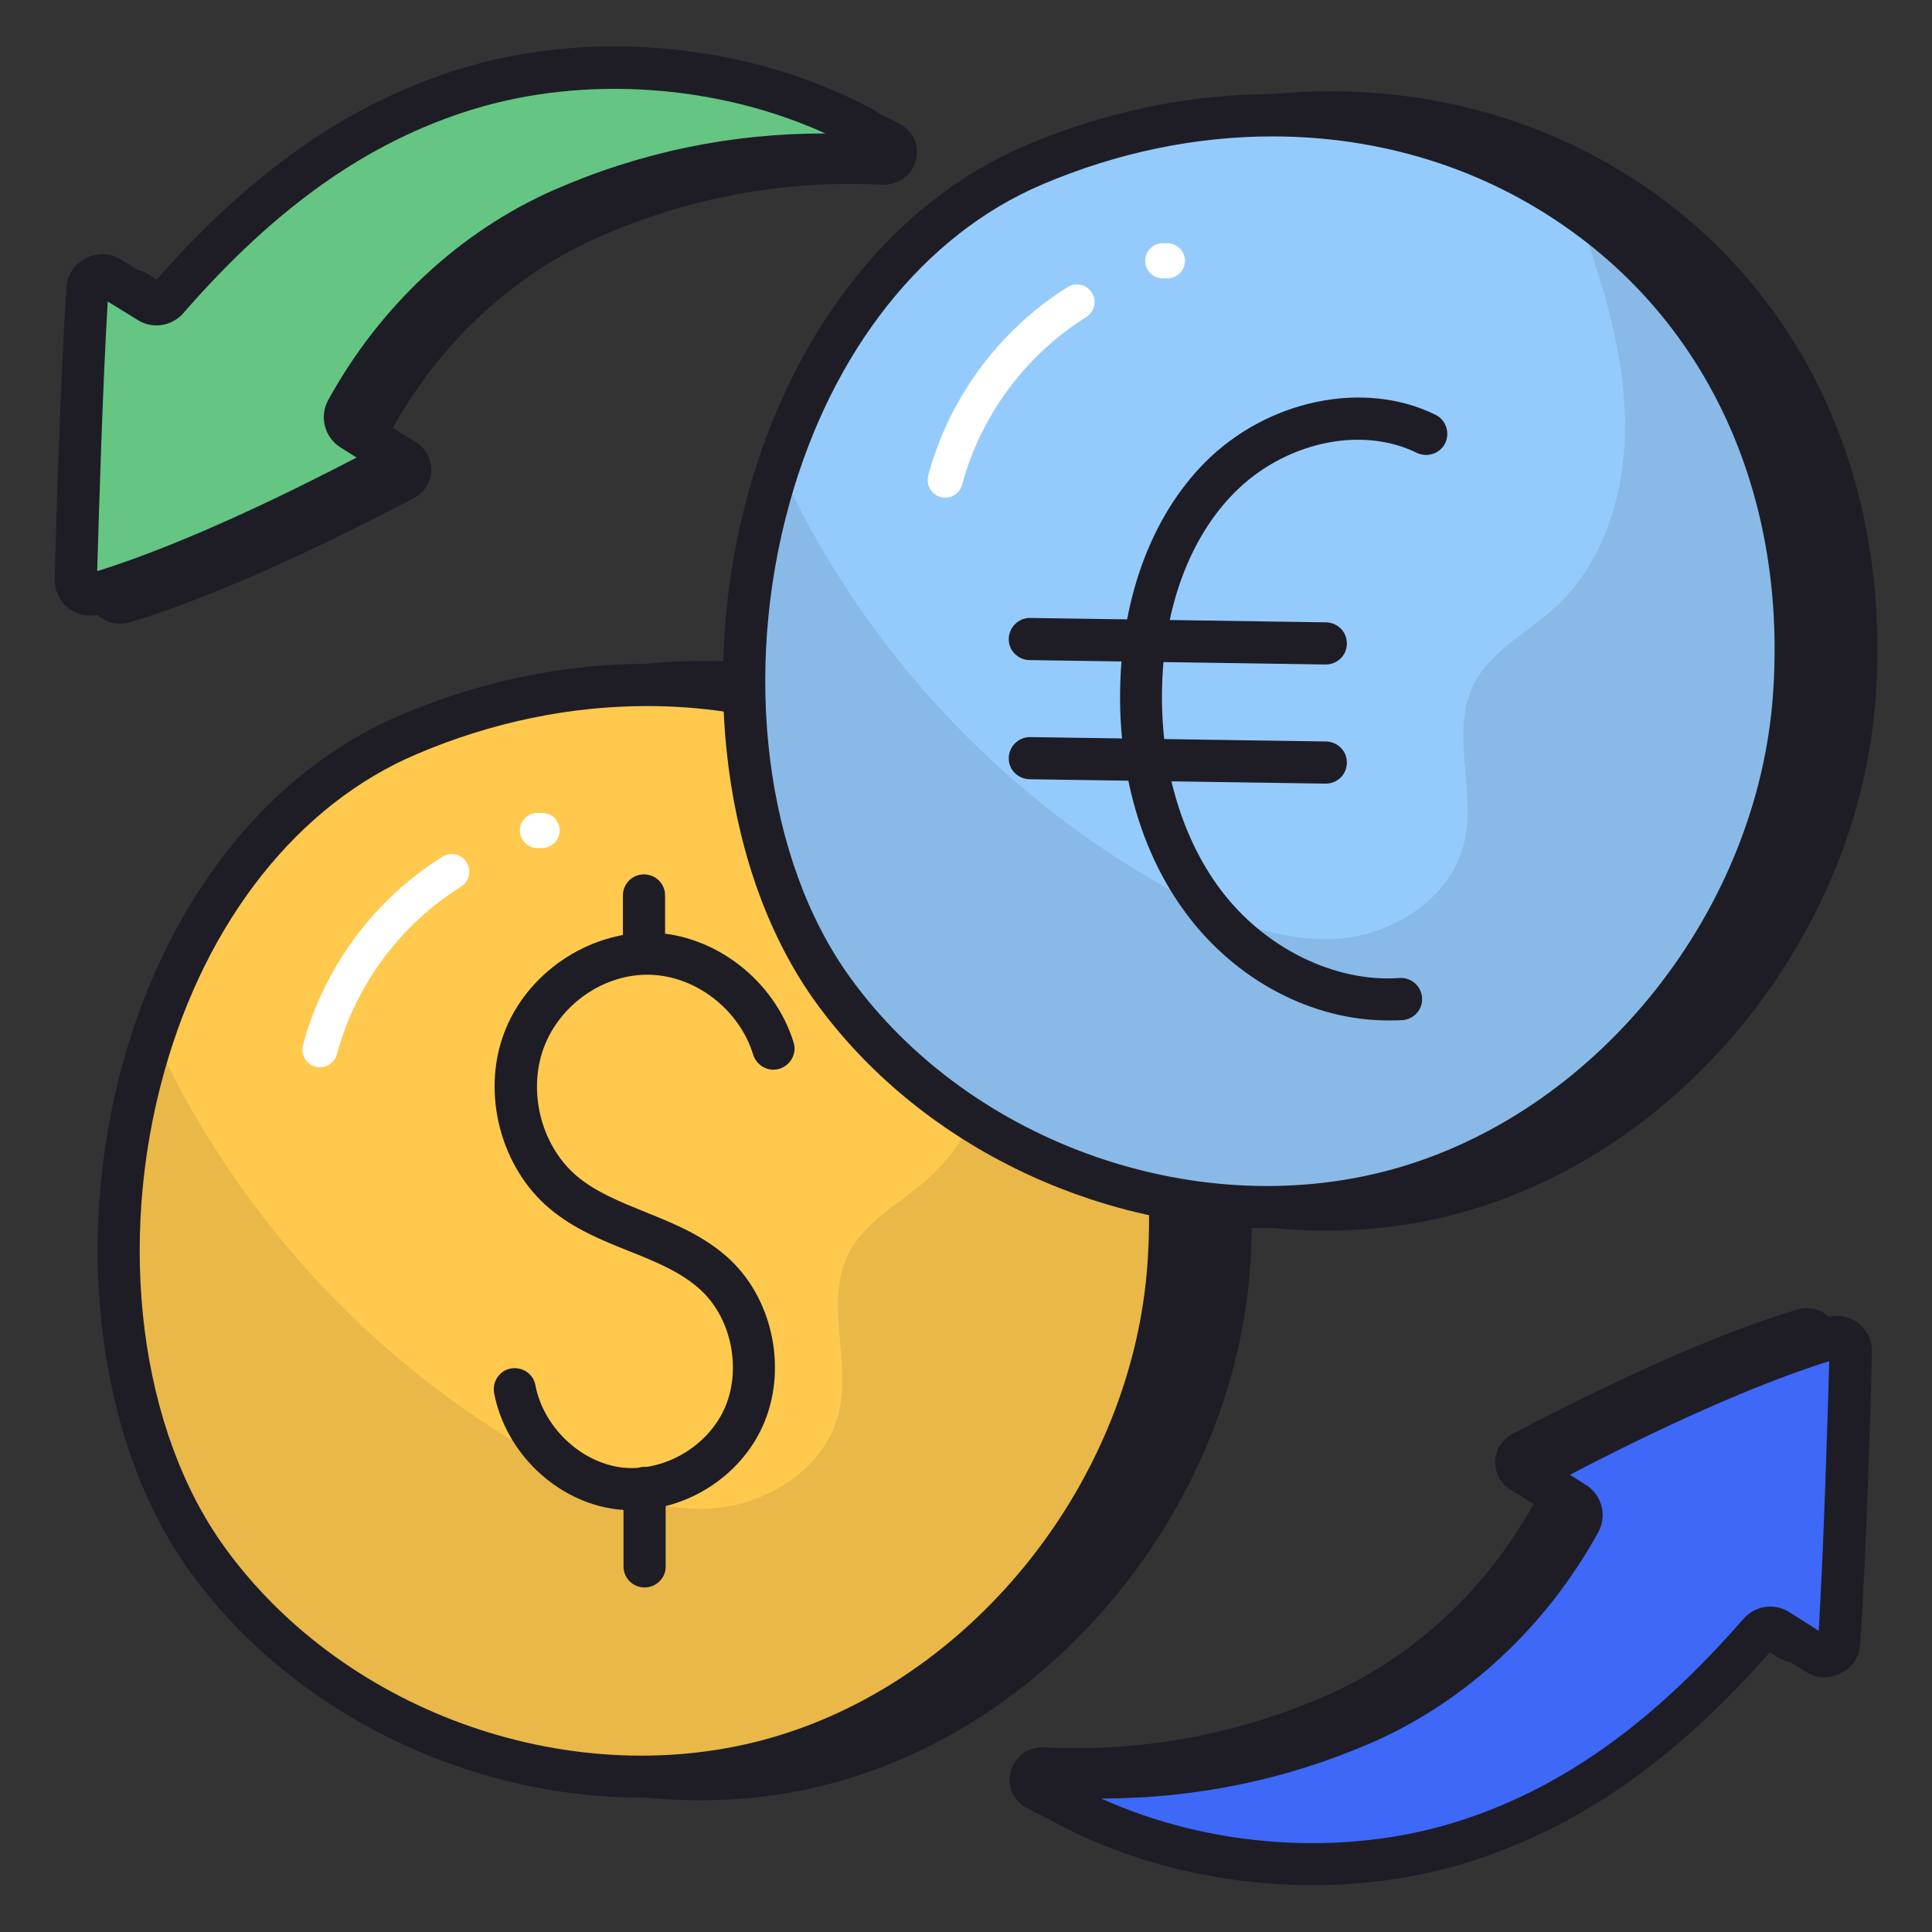 <svg id="Layer_1" enable-background="new 0 0 66 66" viewBox="0 0 66 66" xmlns="http://www.w3.org/2000/svg"><rect x="0" y="0" width="66" height="66" fill="#333333" stroke="none"/><g><g><g><g><path d="m28.62 60.02c7.22-2.12 12.75-9.17 13.28-16.82 1.05-15.14-12.92-23.63-25.95-18.1-10.07 4.26-12.66 20.16-6.88 28.17 4.34 6.01 12.52 8.81 19.55 6.75z" fill="#1e1d26"/></g><g><path d="m23.91 61.5c-5.96 0-11.98-2.88-15.51-7.76-3.15-4.36-4.05-11.24-2.29-17.54 1.57-5.64 5.04-9.96 9.51-11.86 6.72-2.85 14.01-2.21 19.5 1.7 5.32 3.79 8.08 10.06 7.59 17.21-.55 7.98-6.39 15.36-13.87 17.55-1.6.48-3.26.7-4.93.7zm.18-37.28c-2.59 0-5.25.54-7.83 1.63-4.01 1.7-7.14 5.63-8.58 10.79-1.63 5.84-.83 12.17 2.04 16.15 4.12 5.7 11.96 8.41 18.65 6.45 6.85-2.01 12.19-8.78 12.7-16.1.45-6.57-2.06-12.31-6.91-15.76-2.92-2.1-6.42-3.16-10.07-3.16z" fill="#1e1d26"/></g></g><g><path d="m39.91 43.2c-.53 7.65-6.06 14.71-13.28 16.82-7.03 2.07-15.21-.74-19.55-6.75-3.24-4.49-3.85-11.46-1.98-17.47 1.46-4.71 4.44-8.83 8.86-10.7 6.45-2.74 13.13-2.04 18.1 1.21 5.08 3.3 8.38 9.25 7.85 16.89z" fill="#ffc94d"/></g><g><path d="m21.92 61.41c-5.93 0-11.92-2.87-15.43-7.72-3.13-4.34-4.02-11.19-2.27-17.46 1.57-5.61 5.01-9.91 9.46-11.8 6.69-2.84 13.94-2.2 19.41 1.69 5.29 3.77 8.04 10.01 7.55 17.12-.55 7.94-6.35 15.28-13.8 17.47-1.6.48-3.26.7-4.92.7zm.18-37.29c-2.6 0-5.28.54-7.86 1.64-4.04 1.71-7.18 5.67-8.63 10.86-1.64 5.86-.83 12.23 2.06 16.23 4.14 5.73 12.03 8.46 18.76 6.49 6.89-2.02 12.26-8.83 12.77-16.18.46-6.6-2.07-12.38-6.95-15.85-2.96-2.12-6.48-3.19-10.15-3.19z" fill="#1e1d26"/></g><g><path d="m21.61 51.59c-.18 0-.37-.01-.55-.03-2.03-.25-3.79-1.92-4.18-3.97-.07-.39.18-.77.57-.84s.77.18.84.57c.27 1.42 1.53 2.63 2.94 2.81 1.41.17 2.91-.68 3.51-1.99.6-1.32.27-3.06-.78-4.05-.66-.62-1.54-.98-2.47-1.35s-1.89-.76-2.71-1.45c-1.67-1.4-2.33-3.91-1.57-5.97.76-2.07 2.89-3.5 5.05-3.46 2.17.06 4.2 1.64 4.85 3.75.12.38-.1.78-.48.9s-.78-.1-.9-.48c-.47-1.53-1.94-2.68-3.51-2.73-1.58-.05-3.1 1.01-3.65 2.51-.55 1.51-.07 3.35 1.14 4.37.64.54 1.46.87 2.32 1.22 1.02.41 2.06.83 2.92 1.64 1.49 1.42 1.95 3.81 1.1 5.69-.78 1.72-2.59 2.86-4.44 2.86z" fill="#1e1d26"/></g><g><path d="m22 33.21c-.4 0-.72-.32-.72-.72v-1.9c0-.4.32-.72.72-.72.4 0 .72.32.72.72v1.9c0 .4-.32.72-.72.72z" fill="#1e1d26"/></g><g><path d="m22.02 54.23c-.4 0-.72-.32-.72-.72v-2.68c0-.4.32-.72.72-.72.4 0 .72.32.72.72v2.68c.01.39-.32.72-.72.72z" fill="#1e1d26"/></g><g opacity=".1"><g><path d="m40.23 43.2c-.53 7.65-6.06 14.71-13.28 16.82-7.03 2.07-15.21-.74-19.55-6.75-3.24-4.49-3.85-11.46-1.98-17.47.17.31.32.62.48.92 2.87 5.58 7.4 10.24 12.85 13.21 1.72.94 3.62 1.72 5.56 1.6 1.94-.13 3.93-1.4 4.36-3.34.39-1.73-.48-3.67.28-5.28.55-1.18 1.82-1.8 2.78-2.67 1.83-1.65 2.53-4.3 2.41-6.78-.11-2.47-.93-4.83-1.75-7.15 5.07 3.3 8.37 9.25 7.84 16.89z" fill="#1e1d26"/></g></g><g><path d="m10.93 36.46c-.05 0-.1-.01-.15-.02-.32-.08-.51-.41-.43-.73.7-2.65 2.44-4.99 4.76-6.44.28-.18.65-.09.83.19s.09.65-.19.83c-2.07 1.29-3.61 3.37-4.24 5.72-.07.27-.32.45-.58.45z" fill="#fff"/></g><g><path d="m18.52 28.97h-.16c-.33 0-.6-.27-.6-.6s.27-.6.6-.6h.16c.33 0 .6.27.6.6s-.27.6-.6.6z" fill="#fff"/></g></g><g><g><g><path d="m49.98 40.56c7.22-2.12 12.75-9.17 13.28-16.82 1.05-15.14-12.92-23.63-25.95-18.11-10.07 4.27-12.66 20.17-6.88 28.17 4.35 6.02 12.52 8.82 19.55 6.76z" fill="#1e1d26"/></g><g><path d="m45.28 42.04c-5.96 0-11.98-2.88-15.51-7.76-3.15-4.36-4.05-11.25-2.29-17.54 1.57-5.64 5.04-9.96 9.51-11.86 6.72-2.85 14.01-2.21 19.5 1.7 5.32 3.79 8.08 10.06 7.59 17.21-.55 7.98-6.39 15.36-13.87 17.55-1.6.48-3.27.7-4.93.7zm.18-37.28c-2.59 0-5.25.54-7.83 1.63-4.01 1.7-7.14 5.63-8.58 10.79-1.63 5.84-.83 12.17 2.04 16.15 4.12 5.7 11.96 8.41 18.65 6.45 6.85-2.01 12.19-8.78 12.7-16.1.45-6.57-2.06-12.31-6.91-15.76-2.92-2.1-6.43-3.16-10.07-3.16z" fill="#1e1d26"/></g></g><g><path d="m61.27 23.74c-.53 7.65-6.06 14.71-13.27 16.82-7.03 2.07-15.21-.74-19.55-6.75-3.25-4.49-3.85-11.46-1.99-17.47 1.46-4.71 4.44-8.83 8.86-10.7 6.45-2.74 13.13-2.04 18.1 1.21 5.08 3.3 8.39 9.25 7.85 16.89z" fill="#95cbfc"/></g><g><g><path d="m47.42 34.86c-2.59 0-5.19-1.36-6.89-3.64-1.55-2.07-2.35-4.86-2.26-7.86.09-3.07 1.11-5.75 2.87-7.54 2.13-2.16 5.45-2.86 7.9-1.65.36.18.5.61.33.97-.18.36-.61.5-.97.33-1.91-.94-4.53-.36-6.24 1.37-1.51 1.53-2.38 3.86-2.46 6.57-.08 2.67.63 5.14 1.98 6.96 1.49 2 3.9 3.2 6.13 3.04.39-.03.74.27.77.67s-.27.74-.67.77c-.16.01-.32.01-.49.01z" fill="#1e1d26"/></g><g><path d="m45.29 22.7h-.01l-10.11-.15c-.4-.01-.72-.33-.71-.73.01-.39.33-.71.72-.71h.01l10.11.15c.4.01.72.33.71.73 0 .39-.32.71-.72.71z" fill="#1e1d26"/></g><g><path d="m45.29 26.77h-.01l-10.11-.15c-.4-.01-.72-.33-.71-.73.01-.39.33-.71.72-.71h.01l10.11.15c.4.01.72.33.71.73 0 .39-.32.71-.72.71z" fill="#1e1d26"/></g></g><g><path d="m43.29 41.95c-5.93 0-11.92-2.87-15.43-7.72-3.13-4.34-4.03-11.19-2.28-17.46 1.57-5.61 5.01-9.91 9.46-11.8 6.69-2.84 13.95-2.2 19.41 1.69 5.29 3.77 8.04 10.01 7.55 17.12-.55 7.94-6.35 15.28-13.8 17.47-1.6.47-3.25.7-4.91.7zm.18-37.29c-2.6 0-5.28.54-7.86 1.64-4.04 1.71-7.18 5.67-8.63 10.86-1.64 5.86-.83 12.23 2.06 16.23 4.14 5.73 12.03 8.46 18.76 6.49 6.89-2.02 12.26-8.83 12.77-16.18.46-6.6-2.07-12.38-6.95-15.85-2.96-2.12-6.49-3.19-10.15-3.19z" fill="#1e1d26"/></g><g opacity=".1"><g><path d="m61.6 23.74c-.53 7.65-6.06 14.71-13.28 16.82-7.03 2.07-15.21-.74-19.55-6.75-3.25-4.49-3.85-11.46-1.99-17.47.17.31.32.62.48.92 2.87 5.58 7.4 10.24 12.85 13.21 1.72.94 3.62 1.72 5.56 1.6 1.94-.13 3.93-1.4 4.36-3.34.39-1.73-.48-3.67.28-5.28.55-1.18 1.82-1.8 2.78-2.67 1.83-1.65 2.53-4.3 2.41-6.78-.11-2.47-.93-4.83-1.75-7.15 5.07 3.3 8.38 9.25 7.85 16.89z" fill="#1e1d26"/></g></g><g><path d="m32.29 17c-.05 0-.1-.01-.15-.02-.32-.08-.51-.41-.43-.73.7-2.65 2.44-4.99 4.76-6.44.28-.18.65-.09.83.19s.09.65-.19.83c-2.07 1.29-3.61 3.37-4.24 5.72-.07.27-.31.45-.58.45z" fill="#fff"/></g><g><path d="m39.88 9.51h-.16c-.33 0-.6-.27-.6-.6s.27-.6.6-.6h.16c.33 0 .6.27.6.6s-.27.6-.6.6z" fill="#fff"/></g></g><g><g fill="#1e1d26"><path d="m4.23 20.69c3.42-1 7.89-3.28 9.65-4.21.34-.18.35-.65.03-.86l-.87-.54c-.22-.14-.3-.43-.18-.66 1.6-2.91 4.1-5.42 7.35-6.86 2.99-1.32 6.38-2.03 9.99-1.85.53.03.75-.68.28-.93-4.27-2.29-9.45-2.58-13.53-1.33-4.28 1.32-7.52 4.09-10.21 7.18-.16.18-.43.22-.63.1l-1.36-.85c-.32-.2-.74.01-.76.38-.2 3.02-.35 8.12-.4 9.93 0 .35.32.59.64.5z"/><path d="m4.09 21.31c-.24 0-.47-.08-.67-.23-.28-.21-.44-.55-.43-.9.05-2 .2-6.97.4-9.96.02-.39.25-.73.59-.9.35-.18.75-.16 1.09.05l1.26.79c3.33-3.81 6.64-6.12 10.43-7.29 4.48-1.38 9.85-.86 13.99 1.37.46.25.67.76.53 1.26s-.61.83-1.13.81c-3.35-.17-6.62.43-9.72 1.8-2.9 1.28-5.39 3.59-7.01 6.51l.79.49c.34.21.53.57.52.97-.01.39-.23.74-.58.93-1.78.94-6.29 3.24-9.76 4.26-.1.03-.2.04-.3.04zm.49-10.82c-.18 2.91-.32 7.54-.38 9.58 3.24-.97 7.4-3.08 9.22-4.04l-.72-.45c-.5-.31-.66-.95-.39-1.46 1.75-3.19 4.46-5.72 7.63-7.12 3.13-1.38 6.44-2.02 9.81-1.92-3.81-1.9-8.61-2.31-12.65-1.07-3.58 1.1-6.74 3.33-9.94 7-.36.41-.95.5-1.41.21z"/></g><g><path d="m3.21 20.29c3.42-1 7.89-3.28 9.65-4.21.34-.18.35-.65.03-.86l-.87-.54c-.22-.14-.3-.43-.18-.66 1.6-2.91 4.1-5.42 7.35-6.86 2.99-1.32 6.38-2.03 9.99-1.85.53.03.75-.68.28-.93-4.27-2.29-9.45-2.58-13.53-1.33-4.29 1.32-7.53 4.09-10.22 7.18-.16.18-.43.22-.63.1l-1.34-.84c-.32-.2-.74.01-.76.38-.2 3.02-.35 8.12-.4 9.93 0 .34.31.59.63.49z" fill="#64c682"/></g><g><path d="m3.08 21.03c-.26 0-.53-.09-.74-.25-.31-.24-.48-.61-.47-1 .05-2 .2-6.98.4-9.96.03-.43.27-.8.66-1s.84-.18 1.21.05l1.17.73c3.32-3.78 6.63-6.08 10.42-7.25 4.51-1.39 9.91-.86 14.08 1.38.5.27.75.84.59 1.39-.16.56-.68.93-1.25.9-3.32-.17-6.58.43-9.66 1.79-2.84 1.25-5.28 3.51-6.9 6.36l.69.43c.37.23.59.64.57 1.08s-.26.82-.64 1.03c-1.78.94-6.3 3.25-9.78 4.27-.13.04-.24.05-.35.05zm.6-10.73c-.17 2.83-.3 7.14-.36 9.21 3.11-.96 6.99-2.9 8.86-3.88l-.54-.34c-.55-.34-.74-1.06-.43-1.62 1.77-3.22 4.5-5.76 7.69-7.17 2.98-1.31 6.11-1.95 9.3-1.94-3.7-1.68-8.22-2-12.06-.82-3.56 1.1-6.7 3.31-9.88 6.96-.4.45-1.05.55-1.56.23z" fill="#1e1d26"/></g></g><g><g fill="#1e1d26"><path d="m61.59 45.31c-3.42 1-7.89 3.28-9.65 4.21-.34.18-.35.65-.03.86l.87.54c.22.14.3.43.18.66-1.6 2.91-4.1 5.42-7.35 6.86-2.99 1.32-6.38 2.03-9.99 1.85-.53-.03-.75.68-.28.93 4.27 2.29 9.45 2.58 13.53 1.33 4.28-1.32 7.52-4.09 10.21-7.18.16-.18.43-.22.63-.1l1.33.84c.32.2.74-.01.76-.38.2-3.02.35-8.12.4-9.93.02-.34-.29-.58-.61-.49z"/><path d="m43.83 63.89c-3.05 0-6.15-.73-8.76-2.13-.46-.25-.68-.75-.54-1.26.14-.5.61-.84 1.13-.81 3.35.17 6.62-.43 9.72-1.8 2.9-1.28 5.39-3.59 7.01-6.51l-.79-.49c-.34-.21-.53-.57-.52-.97.01-.39.23-.74.58-.93 1.78-.94 6.29-3.24 9.76-4.26.33-.1.7-.03.97.18.28.21.44.55.43.9-.04 1.55-.19 6.85-.4 9.96-.03.39-.25.73-.59.9-.35.18-.75.16-1.09-.05l-1.26-.79c-3.33 3.81-6.64 6.12-10.43 7.29-1.65.52-3.43.77-5.22.77zm-7.78-2.98c3.81 1.9 8.61 2.31 12.65 1.07 3.58-1.1 6.74-3.33 9.94-7 .36-.41.95-.5 1.41-.21l1.19.75c.19-3.01.33-7.91.38-9.59-3.25.98-7.4 3.08-9.22 4.04l.72.45c.5.31.67.95.39 1.46-1.75 3.19-4.46 5.72-7.63 7.12-3.16 1.37-6.45 2.02-9.83 1.91z"/></g><g><path d="m62.6 45.71c-3.42 1-7.89 3.28-9.65 4.21-.34.18-.35.65-.03.86l.87.54c.22.14.3.43.18.66-1.6 2.91-4.1 5.42-7.35 6.86-2.99 1.32-6.38 2.03-9.99 1.85-.53-.03-.75.68-.28.93 4.27 2.29 9.45 2.58 13.53 1.33 4.28-1.32 7.52-4.09 10.21-7.18.16-.18.43-.22.63-.1l1.33.84c.32.2.74-.01.76-.38.2-3.02.35-8.12.4-9.93.03-.34-.29-.59-.61-.49z" fill="#3d68f8"/></g><g><path d="m44.84 64.4c-3.08 0-6.19-.73-8.82-2.15-.5-.27-.75-.84-.59-1.39.16-.56.66-.93 1.25-.9 3.33.17 6.58-.43 9.66-1.79 2.84-1.25 5.29-3.51 6.9-6.36l-.69-.43c-.37-.23-.59-.64-.57-1.08s.26-.82.64-1.03c1.78-.94 6.3-3.25 9.78-4.27.37-.11.77-.03 1.08.2.31.24.48.61.47 1-.05 2-.2 6.97-.4 9.96-.03.43-.27.81-.66 1-.39.2-.84.18-1.2-.05l-1.17-.73c-3.32 3.78-6.63 6.08-10.42 7.25-1.66.52-3.46.77-5.26.77zm-7.22-2.96c3.7 1.68 8.23 2 12.06.82 3.56-1.1 6.7-3.31 9.88-6.96.4-.45 1.05-.55 1.56-.23l1.01.64c.17-2.84.3-7.15.36-9.21-3.1.96-6.99 2.9-8.86 3.88l.54.34c.55.34.74 1.05.43 1.62-1.77 3.22-4.5 5.76-7.69 7.17-2.97 1.3-6.1 1.93-9.29 1.93z" fill="#1e1d26"/></g></g></g></svg>